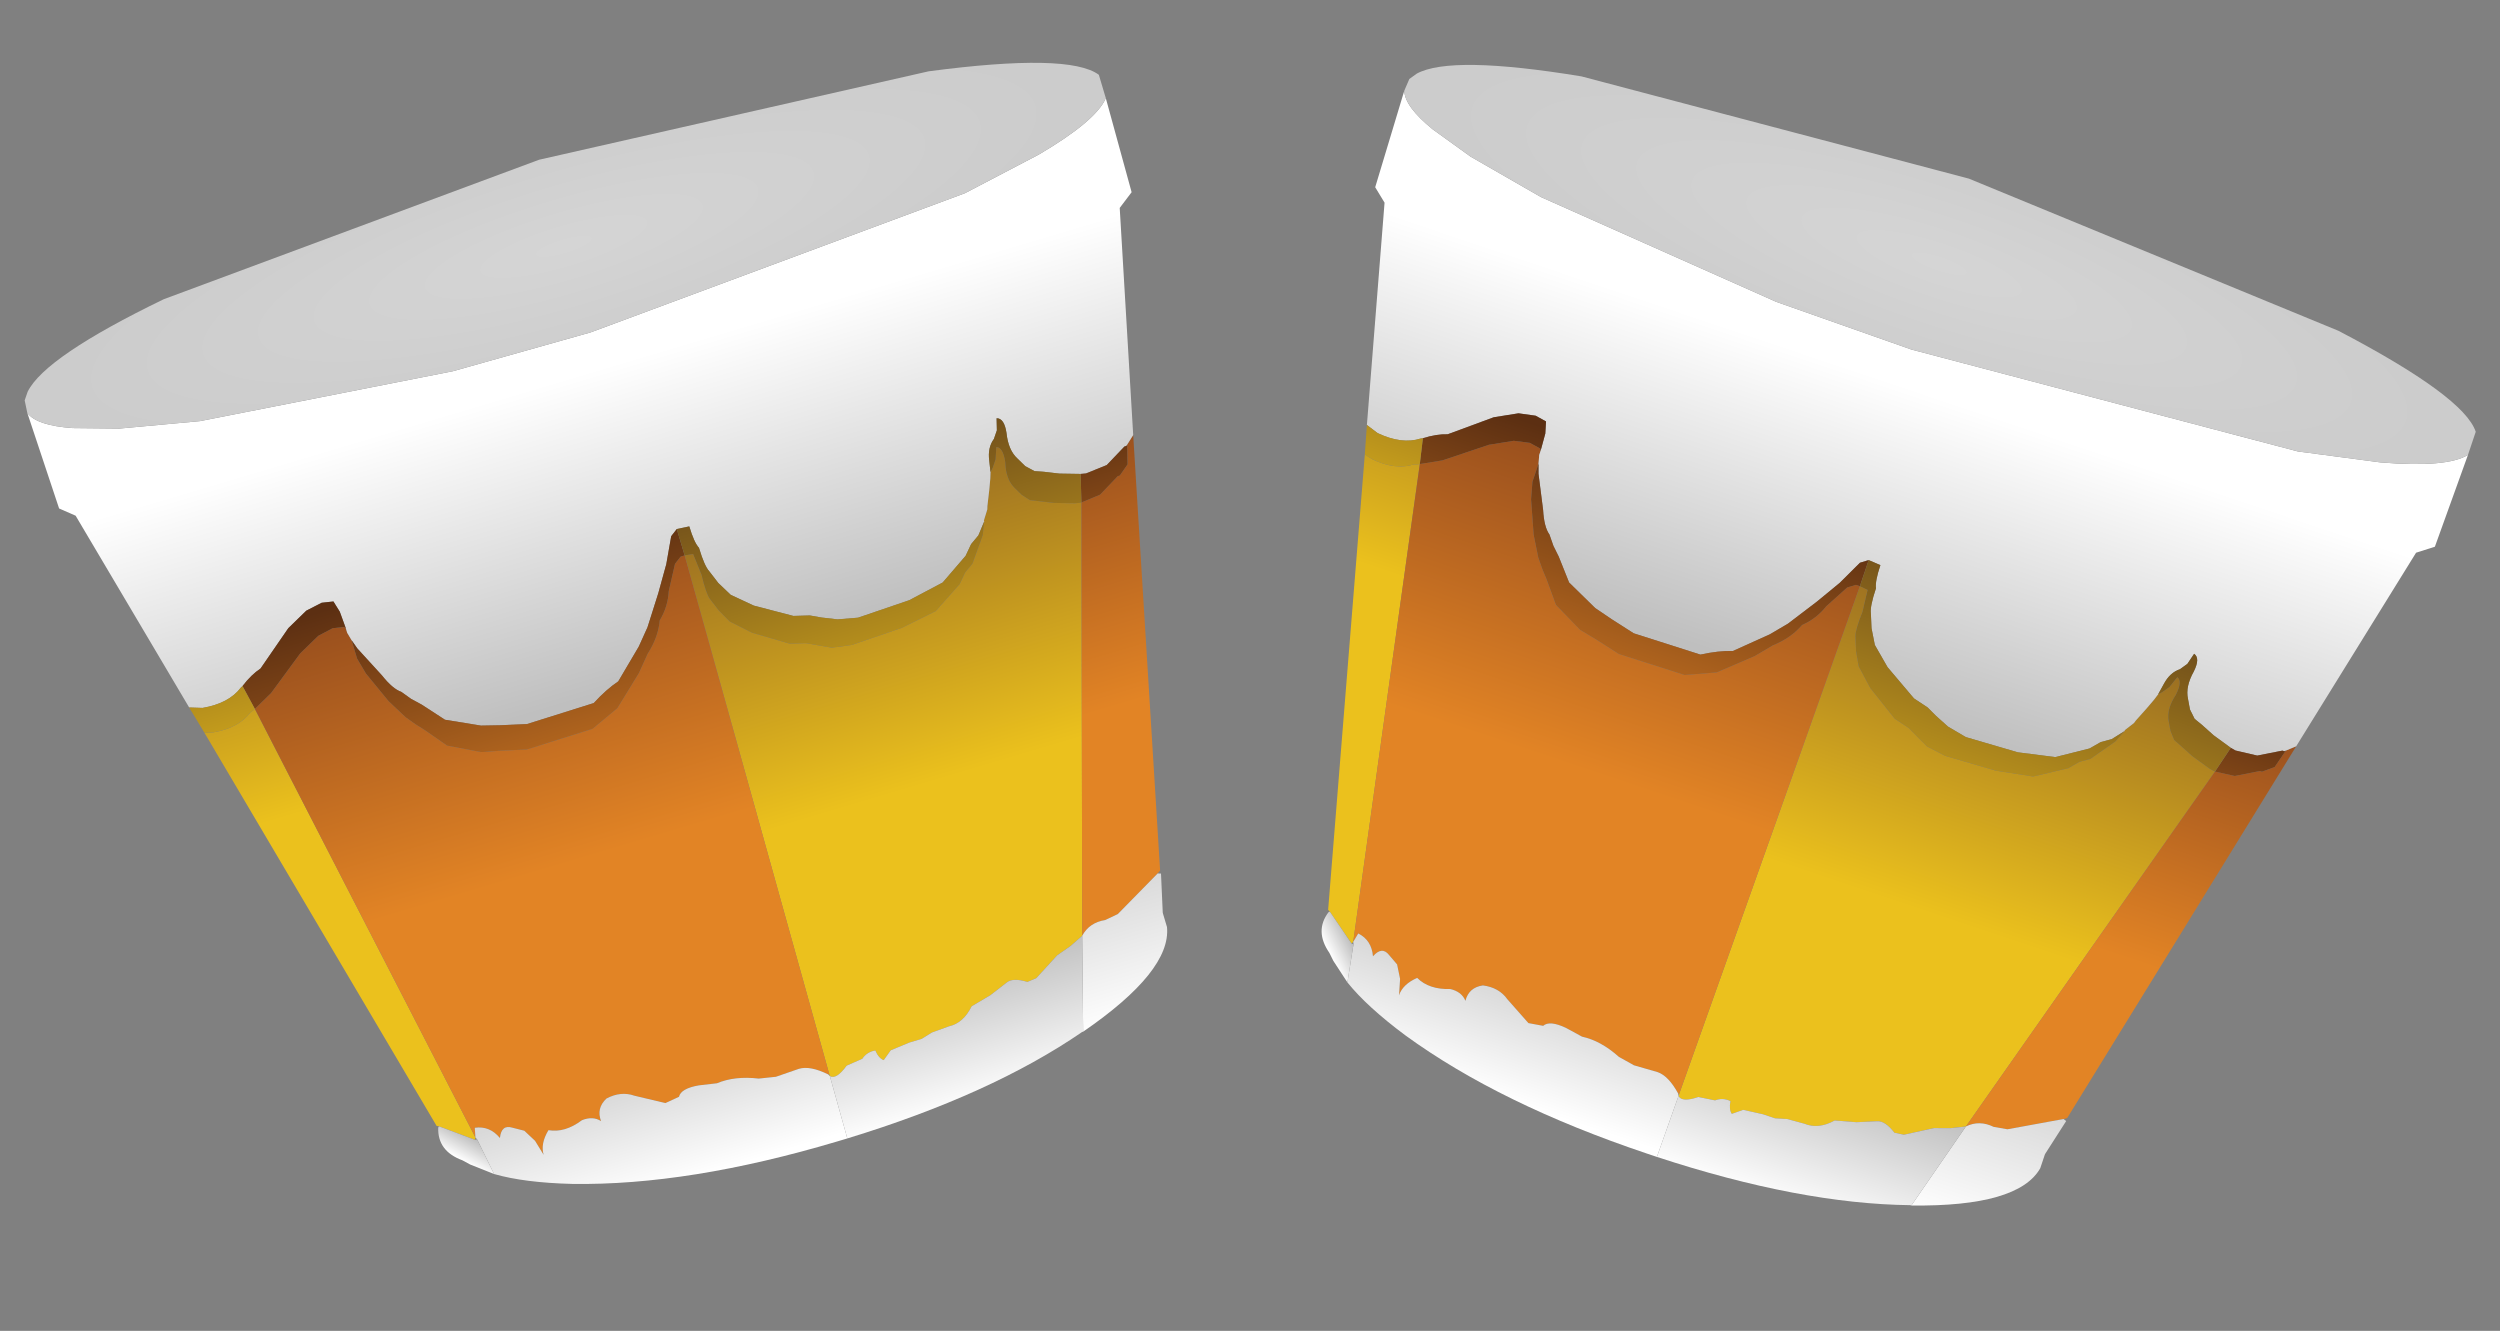 <?xml version="1.0" encoding="UTF-8" standalone="no"?>
<svg xmlns:ffdec="https://www.free-decompiler.com/flash" xmlns:xlink="http://www.w3.org/1999/xlink" ffdec:objectType="frame" height="64.2px" width="120.6px" xmlns="http://www.w3.org/2000/svg">
  <rect width="100%" height="100%" fill="#808080" stroke="none"/>
  <g transform="matrix(2.0, 0.0, 0.0, 2.0, 54.5, 74.8)">
    <use ffdec:characterId="833" height="48.4" transform="matrix(0.485, 0.163, -0.163, 0.485, 7.363, -37.419)" width="53.0" xlink:href="#sprite0"/>
    <use ffdec:characterId="833" height="48.4" transform="matrix(0.49, -0.146, 0.146, 0.49, -27.256, -29.671)" width="53.0" xlink:href="#sprite0"/>
  </g>
  <defs>
    <g id="sprite0" transform="matrix(1.0, 0.0, 0.0, 1.0, -65.65, -2.35)">
      <use ffdec:characterId="832" height="48.4" transform="matrix(1.0, 0.0, 0.0, 1.0, 65.65, 2.35)" width="53.0" xlink:href="#shape0"/>
    </g>
    <g id="shape0" transform="matrix(1.0, 0.0, 0.0, 1.0, -65.65, -2.35)">
      <path d="M107.45 24.7 L107.45 24.65 107.75 24.2 107.8 24.05 108.1 23.35 108.3 22.85 108.4 22.55 108.55 22.4 108.8 22.05 109.0 21.5 Q109.3 21.6 109.2 22.3 109.0 23.05 109.25 23.55 L109.5 24.0 109.8 24.35 110.15 24.5 110.85 24.8 111.8 25.1 112.05 25.15 112.1 25.15 106.3 44.75 105.65 45.05 104.9 45.3 104.4 45.6 103.65 46.05 103.2 46.1 Q102.6 45.7 102.25 45.85 L101.35 46.2 100.35 46.45 Q99.75 47.1 99.05 47.05 L98.2 47.1 97.65 47.25 97.05 47.25 96.1 47.35 95.65 47.7 Q95.45 47.55 95.4 47.15 95.0 47.1 94.7 47.35 L93.9 47.45 Q93.25 47.95 93.0 47.7 L93.0 47.6 93.45 22.2 93.85 22.25 93.95 23.3 Q93.9 24.2 94.0 24.5 L94.25 25.15 94.6 25.8 95.45 26.6 97.0 27.6 97.75 27.8 98.25 28.05 98.85 28.35 99.8 28.5 102.3 28.4 104.05 28.1 105.5 27.2 105.9 26.75 106.35 26.45 107.2 25.3 107.45 24.7" fill="url(#gradient0)" fill-rule="evenodd" stroke="none"/>
      <path d="M69.35 23.75 L69.75 23.85 Q70.95 24.0 71.7 23.45 L71.85 23.4 71.95 23.35 76.15 45.7 76.1 45.8 74.65 44.7 74.55 44.65 69.35 23.75" fill="url(#gradient1)" fill-rule="evenodd" stroke="none"/>
      <path d="M77.15 20.95 L77.15 21.15 77.25 21.55 77.25 22.45 77.45 23.25 78.1 24.8 78.65 25.75 79.0 26.2 79.35 26.6 80.15 27.6 81.6 28.35 82.5 28.55 83.7 28.85 86.95 28.8 88.35 28.2 89.8 26.9 90.45 26.15 Q91.15 25.55 91.45 24.8 92.0 24.3 92.25 23.6 L92.9 22.45 93.25 22.2 93.45 22.2 93.0 47.6 92.95 47.6 Q92.25 46.95 91.7 46.95 L90.55 47.0 89.75 46.85 Q88.7 46.4 87.8 46.5 L86.95 46.35 Q86.1 46.25 85.9 46.6 L85.2 46.7 83.9 45.95 Q83.35 45.55 82.6 45.7 82.0 46.0 82.05 46.65 81.75 46.3 81.2 46.35 80.25 46.7 79.55 46.35 79.0 46.85 79.0 47.4 L78.8 46.65 78.45 46.05 77.95 45.75 Q77.5 45.45 77.25 46.05 76.95 45.35 76.25 45.25 L76.15 45.7 71.95 23.35 72.9 22.85 74.75 21.45 75.8 20.9 76.55 20.75 77.1 20.85 77.15 20.95" fill="url(#gradient2)" fill-rule="evenodd" stroke="none"/>
      <path d="M114.95 23.15 L115.35 22.8 110.7 42.85 110.55 42.95 108.2 44.25 107.55 44.35 Q106.8 44.25 106.3 44.75 L112.1 25.15 113.05 25.05 114.1 24.45 114.2 24.45 114.7 24.05 114.95 23.15" fill="url(#gradient3)" fill-rule="evenodd" stroke="none"/>
      <path d="M76.15 45.7 L76.25 45.25 Q76.95 45.35 77.25 46.05 77.5 45.45 77.95 45.75 L78.45 46.05 78.8 46.65 79.0 47.4 Q79.0 46.85 79.55 46.35 80.25 46.7 81.2 46.35 81.75 46.3 82.05 46.65 82.0 46.0 82.6 45.7 83.35 45.55 83.9 45.95 L85.2 46.7 85.9 46.6 Q86.1 46.25 86.95 46.35 L87.8 46.5 Q88.7 46.4 89.75 46.85 L90.55 47.0 91.7 46.95 Q92.25 46.95 92.95 47.6 L93.0 47.7 92.95 50.75 92.45 50.75 Q85.15 50.75 79.9 49.1 77.75 48.4 76.5 47.6 L76.2 45.8 76.15 45.7" fill="url(#gradient4)" fill-rule="evenodd" stroke="none"/>
      <path d="M106.3 44.75 Q106.8 44.25 107.55 44.35 L108.2 44.25 110.55 42.95 110.7 43.0 110.25 44.8 110.25 45.15 110.25 45.5 Q109.85 47.55 105.05 49.1 L106.3 44.75" fill="url(#gradient5)" fill-rule="evenodd" stroke="none"/>
      <path d="M93.0 47.7 Q93.25 47.95 93.9 47.45 L94.7 47.35 Q95.0 47.1 95.4 47.15 95.45 47.55 95.65 47.7 L96.1 47.35 97.05 47.25 97.65 47.25 98.2 47.1 99.05 47.05 Q99.75 47.1 100.35 46.45 L101.35 46.2 102.25 45.85 Q102.6 45.7 103.2 46.1 L103.65 46.05 104.4 45.6 104.9 45.3 105.65 45.05 106.3 44.75 105.05 49.1 105.0 49.1 Q100.05 50.7 92.95 50.75 L93.0 47.7" fill="url(#gradient6)" fill-rule="evenodd" stroke="none"/>
      <path d="M76.2 45.8 L76.5 47.6 75.55 46.85 75.25 46.55 Q74.25 45.8 74.6 44.75 L74.65 44.7 76.1 45.8 76.2 45.8" fill="url(#gradient7)" fill-rule="evenodd" stroke="none"/>
      <path d="M65.65 6.9 Q65.9 7.6 67.5 8.2 L69.6 8.85 73.35 9.6 85.45 10.75 92.2 10.85 111.0 9.6 114.85 8.85 Q117.9 8.1 118.65 7.2 L118.55 11.8 117.8 12.35 115.35 22.8 114.95 23.15 114.9 23.2 114.8 23.2 113.75 23.8 112.7 23.9 112.45 23.85 111.5 23.55 110.8 23.25 110.4 23.1 110.05 22.75 109.8 22.3 Q109.5 21.8 109.65 21.0 109.75 20.3 109.4 20.2 L109.25 20.75 109.0 21.1 Q108.6 21.4 108.5 22.0 L108.4 22.55 108.3 22.85 108.1 23.35 107.8 24.05 107.75 24.2 107.45 24.65 107.45 24.7 107.0 25.25 106.55 25.55 106.15 26.0 104.75 26.9 103.0 27.25 100.45 27.35 99.5 27.15 98.8 26.85 98.3 26.6 97.55 26.4 95.9 25.4 95.0 24.6 94.6 23.9 94.35 23.25 Q94.2 22.95 94.2 22.05 94.05 21.75 94.05 20.95 L93.45 20.9 93.1 21.15 92.5 22.35 91.75 23.55 90.8 24.95 90.15 25.7 88.75 27.0 Q88.1 27.2 87.35 27.65 L84.05 27.7 82.85 27.4 81.95 27.15 80.4 26.4 79.55 25.4 79.15 25.0 78.8 24.55 Q78.45 24.3 78.15 23.55 L77.4 22.0 77.25 21.55 77.15 21.15 77.15 20.95 77.1 20.1 76.95 19.55 76.4 19.45 75.6 19.6 74.55 20.15 72.75 21.6 Q72.25 21.75 71.7 22.15 L71.6 22.2 Q70.85 22.75 69.6 22.6 L69.0 22.4 66.45 12.2 65.8 11.65 65.65 6.9" fill="url(#gradient8)" fill-rule="evenodd" stroke="none"/>
      <path d="M112.45 23.85 L112.7 23.9 113.75 23.8 114.8 23.2 114.9 23.2 114.95 23.15 114.7 24.05 114.2 24.45 114.1 24.45 113.05 25.05 112.1 25.15 112.45 23.85" fill="url(#gradient9)" fill-rule="evenodd" stroke="none"/>
      <path d="M71.7 22.15 Q72.25 21.75 72.75 21.6 L74.55 20.15 75.6 19.6 76.4 19.45 76.95 19.55 77.1 20.1 77.15 20.95 77.1 20.85 76.55 20.75 75.8 20.9 74.75 21.45 72.9 22.85 71.95 23.35 71.7 22.15 M77.25 21.55 L77.4 22.0 78.15 23.55 Q78.45 24.3 78.8 24.55 L79.15 25.0 79.55 25.4 80.4 26.4 81.95 27.15 82.85 27.4 84.05 27.7 87.35 27.65 Q88.1 27.2 88.75 27.0 L90.15 25.7 90.8 24.95 91.75 23.55 92.5 22.35 93.1 21.15 93.45 20.9 93.45 22.2 93.25 22.2 92.9 22.45 92.25 23.6 Q92.0 24.3 91.45 24.8 91.15 25.55 90.45 26.15 L89.8 26.9 88.35 28.2 86.95 28.8 83.7 28.85 82.5 28.55 81.6 28.35 80.15 27.6 79.35 26.6 79.0 26.2 78.65 25.75 78.1 24.8 77.45 23.25 77.25 22.45 77.25 21.55" fill="url(#gradient10)" fill-rule="evenodd" stroke="none"/>
      <path d="M93.45 20.9 L94.05 20.95 Q94.05 21.75 94.2 22.05 94.2 22.95 94.35 23.25 L94.6 23.9 95.0 24.6 95.9 25.4 97.55 26.4 98.3 26.6 98.8 26.85 99.5 27.15 100.45 27.35 103.0 27.25 104.75 26.9 106.15 26.0 106.55 25.55 107.0 25.25 107.45 24.7 107.2 25.3 106.35 26.45 105.9 26.75 105.5 27.2 104.05 28.1 102.3 28.4 99.8 28.5 98.85 28.35 98.25 28.05 97.75 27.8 97.0 27.6 95.45 26.6 94.6 25.8 94.25 25.15 94.0 24.5 Q93.9 24.2 93.95 23.3 L93.85 22.25 93.45 22.2 93.45 20.9 M108.4 22.55 L108.5 22.0 Q108.6 21.4 109.0 21.1 L109.25 20.75 109.4 20.2 Q109.75 20.3 109.65 21.0 109.5 21.8 109.8 22.3 L110.05 22.75 110.4 23.1 110.8 23.25 111.5 23.55 112.45 23.85 112.1 25.15 112.05 25.15 111.8 25.1 110.85 24.8 110.15 24.5 109.8 24.35 109.5 24.0 109.25 23.55 Q109.0 23.05 109.2 22.3 109.3 21.6 109.0 21.5 L108.8 22.05 108.55 22.4 108.4 22.55" fill="url(#gradient11)" fill-rule="evenodd" stroke="none"/>
      <path d="M69.0 22.4 L69.6 22.6 Q70.85 22.75 71.6 22.2 L71.7 22.15 71.95 23.35 71.85 23.4 71.7 23.45 Q70.95 24.0 69.75 23.85 L69.35 23.75 69.0 22.4" fill="url(#gradient12)" fill-rule="evenodd" stroke="none"/>
      <path d="M118.65 7.2 Q117.9 8.1 114.85 8.85 L111.0 9.6 92.2 10.85 85.45 10.75 73.35 9.6 69.6 8.85 67.5 8.2 Q65.9 7.6 65.65 6.9 L65.7 6.3 65.95 5.95 Q67.2 4.6 73.35 3.6 L92.2 2.35 111.0 3.6 Q117.6 4.65 118.65 6.05 L118.65 7.2" fill="url(#gradient13)" fill-rule="evenodd" stroke="none"/>
    </g>
    <linearGradient gradientTransform="matrix(0.0, -0.01, 0.012, 0.0, 102.7, 27.6)" gradientUnits="userSpaceOnUse" id="gradient0" spreadMethod="pad" x1="-819.2" x2="819.2">
      <stop offset="0.0" stop-color="#ebc11d"/>
      <stop offset="1.0" stop-color="#916422"/>
    </linearGradient>
    <linearGradient gradientTransform="matrix(0.0, -0.009, 0.004, 0.0, 72.55, 21.3)" gradientUnits="userSpaceOnUse" id="gradient1" spreadMethod="pad" x1="-819.2" x2="819.2">
      <stop offset="0.0" stop-color="#ebc11d"/>
      <stop offset="1.0" stop-color="#916422"/>
    </linearGradient>
    <linearGradient gradientTransform="matrix(0.0, -0.009, 0.013, 0.0, 82.55, 27.2)" gradientUnits="userSpaceOnUse" id="gradient2" spreadMethod="pad" x1="-819.2" x2="819.2">
      <stop offset="0.0" stop-color="#e28425"/>
      <stop offset="1.0" stop-color="#964d1d"/>
    </linearGradient>
    <linearGradient gradientTransform="matrix(0.0, -0.008, 0.005, 0.0, 110.8, 28.3)" gradientUnits="userSpaceOnUse" id="gradient3" spreadMethod="pad" x1="-819.2" x2="819.2">
      <stop offset="0.0" stop-color="#e28425"/>
      <stop offset="1.0" stop-color="#964d1d"/>
    </linearGradient>
    <linearGradient gradientTransform="matrix(0.0, -0.003, 0.01, 0.0, 84.55, 48.0)" gradientUnits="userSpaceOnUse" id="gradient4" spreadMethod="pad" x1="-819.2" x2="819.2">
      <stop offset="0.0" stop-color="#ffffff"/>
      <stop offset="1.0" stop-color="#d9d9d9"/>
    </linearGradient>
    <linearGradient gradientTransform="matrix(0.0, -0.004, 0.003, 0.0, 107.85, 46.05)" gradientUnits="userSpaceOnUse" id="gradient5" spreadMethod="pad" x1="-819.2" x2="819.2">
      <stop offset="0.0" stop-color="#ffffff"/>
      <stop offset="1.0" stop-color="#d9d9d9"/>
    </linearGradient>
    <linearGradient gradientTransform="matrix(0.0, -0.004, 0.008, 0.0, 99.6, 47.75)" gradientUnits="userSpaceOnUse" id="gradient6" spreadMethod="pad" x1="-819.2" x2="819.2">
      <stop offset="0.0" stop-color="#ffffff"/>
      <stop offset="1.0" stop-color="#bfbfbf"/>
    </linearGradient>
    <linearGradient gradientTransform="matrix(5.0E-4, -5.0E-4, 0.001, 0.001, 75.6, 46.1)" gradientUnits="userSpaceOnUse" id="gradient7" spreadMethod="pad" x1="-819.2" x2="819.2">
      <stop offset="0.0" stop-color="#ffffff"/>
      <stop offset="1.0" stop-color="#bfbfbf"/>
    </linearGradient>
    <linearGradient gradientTransform="matrix(0.0, 0.009, -0.031, 0.0, 92.15, 19.95)" gradientUnits="userSpaceOnUse" id="gradient8" spreadMethod="pad" x1="-819.2" x2="819.2">
      <stop offset="0.0" stop-color="#ffffff"/>
      <stop offset="1.0" stop-color="#bfbfbf"/>
    </linearGradient>
    <linearGradient gradientTransform="matrix(0.0, -0.008, 0.005, 0.0, 110.8, 28.3)" gradientUnits="userSpaceOnUse" id="gradient9" spreadMethod="pad" x1="-819.2" x2="819.2">
      <stop offset="0.0" stop-color="#e28425"/>
      <stop offset="1.0" stop-color="#5c2f12"/>
    </linearGradient>
    <linearGradient gradientTransform="matrix(0.0, -0.009, 0.013, 0.0, 82.55, 27.2)" gradientUnits="userSpaceOnUse" id="gradient10" spreadMethod="pad" x1="-819.2" x2="819.2">
      <stop offset="0.0" stop-color="#e28425"/>
      <stop offset="1.0" stop-color="#5c2f12"/>
    </linearGradient>
    <linearGradient gradientTransform="matrix(0.0, -0.01, 0.012, 0.0, 102.7, 27.6)" gradientUnits="userSpaceOnUse" id="gradient11" spreadMethod="pad" x1="-819.2" x2="819.2">
      <stop offset="0.0" stop-color="#ebc11d"/>
      <stop offset="1.0" stop-color="#6d4b1b"/>
    </linearGradient>
    <linearGradient gradientTransform="matrix(0.0, -0.009, 0.004, 0.0, 72.55, 21.3)" gradientUnits="userSpaceOnUse" id="gradient12" spreadMethod="pad" x1="-819.2" x2="819.2">
      <stop offset="0.0" stop-color="#ebc11d"/>
      <stop offset="1.0" stop-color="#6d4b1b"/>
    </linearGradient>
    <radialGradient cx="0" cy="0" gradientTransform="matrix(0.03, 0.0, 0.0, 0.007, 92.15, 6.6)" gradientUnits="userSpaceOnUse" id="gradient13" r="819.2" spreadMethod="pad">
      <stop offset="0.0" stop-color="#d5d5d5"/>
      <stop offset="1.0" stop-color="#cccccc"/>
    </radialGradient>
  </defs>
</svg>
